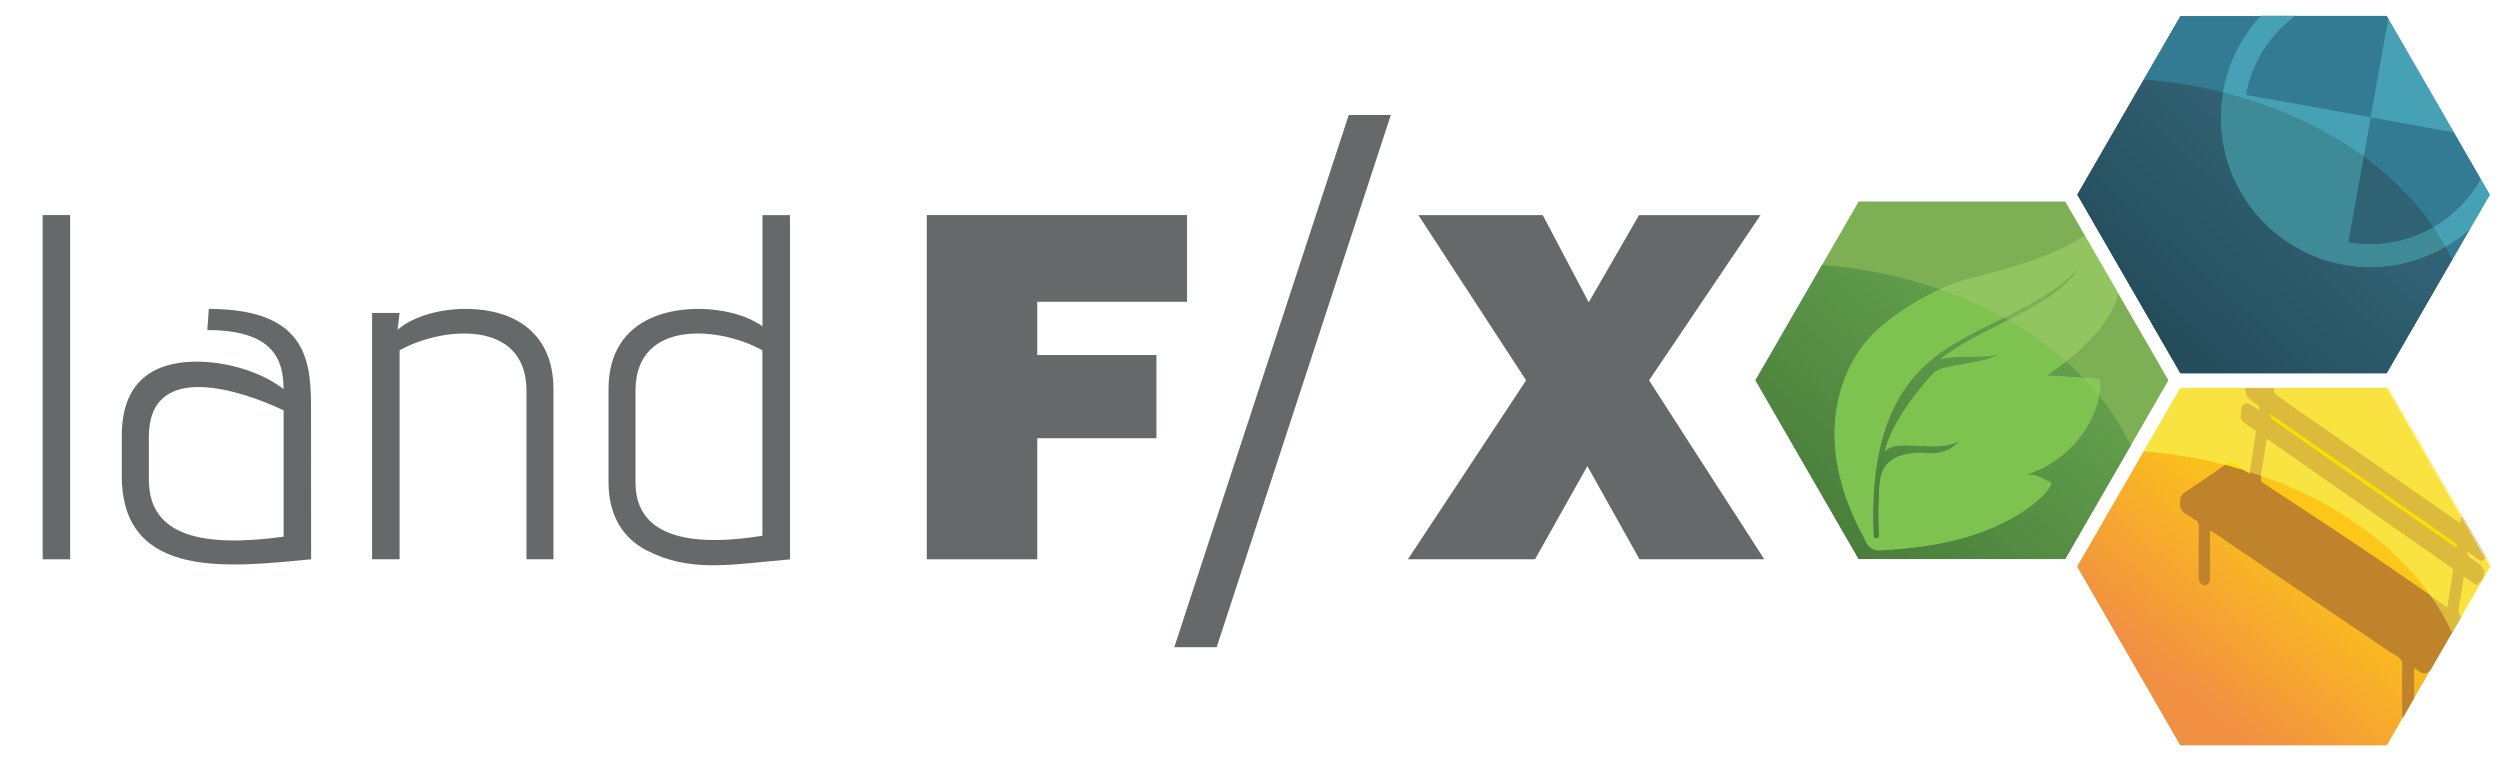 <?xml version="1.0" encoding="utf-8"?>
<!-- Generator: Adobe Illustrator 23.0.3, SVG Export Plug-In . SVG Version: 6.00 Build 0)  -->
<svg version="1.1" xmlns="http://www.w3.org/2000/svg" xmlns:xlink="http://www.w3.org/1999/xlink" x="0px" y="0px"
	 viewBox="0 0 3428 1052" style="enable-background:new 0 0 3428 1052;" xml:space="preserve">
<style type="text/css">
	.st0{fill:#66696A;}
	.st1{fill:#FDDE00;}
	.st2{fill:#BF832B;}
	.st3{fill:url(#SVGID_1_);}
	.st4{fill:url(#SVGID_2_);}
	.st5{fill:none;}
	.st6{fill:url(#SVGID_3_);}
	.st7{fill:url(#SVGID_4_);}
	.st8{fill:url(#SVGID_5_);}
	.st9{fill:url(#SVGID_6_);}
	.st10{fill:url(#SVGID_7_);}
	.st11{fill:url(#SVGID_8_);}
	.st12{fill:#F9E340;}
	.st13{fill:#DCBA3C;}
	.st14{fill:url(#SVGID_9_);}
	.st15{fill:url(#SVGID_10_);}
	.st16{fill:url(#SVGID_11_);}
	.st17{fill:none;stroke:url(#SVGID_12_);stroke-miterlimit:10;}
	.st18{fill:url(#SVGID_13_);}
	.st19{fill:url(#SVGID_14_);}
	.st20{fill:#7EC34F;}
	.st21{fill:#88C55B;}
	.st22{fill:#7DB055;}
	.st23{fill:#92C460;}
	.st24{fill:#306275;}
	.st25{fill:url(#SVGID_15_);}
	.st26{fill:url(#SVGID_16_);}
	.st27{fill:#3E8A97;}
	.st28{fill:#4FC3C9;}
	.st29{fill:#337B93;}
	.st30{fill:#47A1B4;}
	.st31{fill:#04B1AF;}
	.st32{fill:#808082;}
	.st33{fill:#030202;}
	.st34{fill:#FDDE02;}
	.st35{fill:url(#SVGID_17_);}
	.st36{fill:url(#SVGID_18_);}
	.st37{fill:url(#SVGID_19_);}
	.st38{fill:url(#SVGID_20_);}
	.st39{fill:url(#SVGID_21_);}
	.st40{fill:url(#SVGID_22_);}
	.st41{fill:url(#SVGID_23_);}
	.st42{fill:url(#SVGID_24_);}
	.st43{fill:#DCB93C;}
	.st44{fill:url(#SVGID_25_);}
	.st45{fill:url(#SVGID_26_);}
	.st46{fill:url(#SVGID_27_);}
	.st47{fill:none;stroke:url(#SVGID_28_);stroke-miterlimit:10;}
	.st48{fill:url(#SVGID_29_);}
	.st49{fill:url(#SVGID_30_);}
	.st50{fill:#7EC250;}
	.st51{fill:#88C55A;}
	.st52{fill:#7CB056;}
	.st53{fill:#91C460;}
	.st54{fill:#2E6174;}
	.st55{fill:url(#SVGID_31_);}
	.st56{fill:url(#SVGID_32_);}
	.st57{fill:#4EC2C8;}
	.st58{fill:#307A93;}
	.st59{fill:#45A1B4;}
</style>
<g id="Layer_2">
	<path class="st0" d="M1270.8,766.9v-472h356.9v118.9h-205.4v73h163.4v114.1h-163.4v166L1270.8,766.9z"/>
	<path class="st0" d="M1668.3,887.4h-58.1l239.2-729.7h57.7L1668.3,887.4z"/>
	<path class="st0" d="M1930.5,766.9l162.1-245.4l-147.7-226.5h170.5l63.1,119.5l68.9-119.5H2414l-152.8,226.5l158,245.4h-171.1
		l-71.5-127.8l-71.8,127.8H1930.5z"/>
	<path class="st0" d="M58.5,766.9v-472h37.7v472H58.5z"/>
	<path class="st0" d="M426.6,766.9C319.4,777,167,797.3,167,652.9v-56c0-48.6,18.9-76.2,46.5-89.7c47.9-23.6,131.5-8.1,175.3,26.3
		c0-40.5-14.2-80.9-104.5-80.9l2-29c140.2,0,140.2,77.5,140.2,142.3L426.6,766.9z M388.9,562.6c-60-28.3-184.8-68.8-184.8,36.4v58.7
		c0,78.9,76.2,93,184.8,78.2V562.6z"/>
	<path class="st0" d="M721.9,766.9V535.7c0-99.1-116.6-87.7-174-55.3v286.5h-37.7V429.1h37.7l-2.7,23
		c38.4-32.4,113.3-36.4,156.4-16.2c33.7,15.5,57.3,46.5,57.3,97.8v233.2H721.9z"/>
	<path class="st0" d="M834.4,533.7c0-51.2,23.6-81.6,57.3-97.1c44.5-20.9,116-16.2,153.8,10.8V295h37.7v472
		c-84.3,7.4-136.2,18.2-196.2-12.1c-30.3-15.5-52.6-45.2-52.6-93.7L834.4,533.7z M1045.4,480.4c-57.3-32.4-174-43.8-174,55.3v126.1
		c0,80.2,87,87,174,72.8V480.4z"/>
	
		<linearGradient id="SVGID_1_" gradientUnits="userSpaceOnUse" x1="3498.754" y1="298.252" x2="3109.714" y2="-90.798" gradientTransform="matrix(1 0 0 -1 3.557905e-02 1053.997)">
		<stop  offset="0" style="stop-color:#F9EE44"/>
		<stop  offset="5.000000e-02" style="stop-color:#FAE439"/>
		<stop  offset="0.17" style="stop-color:#FBD326"/>
		<stop  offset="0.29" style="stop-color:#FCC91B"/>
		<stop  offset="0.42" style="stop-color:#FCC617"/>
		<stop  offset="0.99" style="stop-color:#F19042"/>
	</linearGradient>
	<polygon class="st3" points="3321.6,936.1 3331.1,919.6 3331.6,919.9 3322.1,936.3 	"/>
	
		<linearGradient id="SVGID_2_" gradientUnits="userSpaceOnUse" x1="3497.396" y1="296.91" x2="3111.406" y2="-89.09" gradientTransform="matrix(1 0 0 -1 0 1054)">
		<stop  offset="0" style="stop-color:#F9EE44"/>
		<stop  offset="5.000000e-02" style="stop-color:#FAE439"/>
		<stop  offset="0.17" style="stop-color:#FBD326"/>
		<stop  offset="0.29" style="stop-color:#FCC91B"/>
		<stop  offset="0.42" style="stop-color:#FCC617"/>
		<stop  offset="0.99" style="stop-color:#F19042"/>
	</linearGradient>
	<polygon class="st4" points="3321.8,936.2 3331.3,919.7 3331.3,919.7 	"/>
	
		<rect x="3323.5" y="518.5" transform="matrix(0.866 -0.501 0.501 0.866 135.589 1747.287)" class="st1" width="0.6" height="204.9"/>
	<polygon class="st1" points="3374.9,709.6 3272.5,532.2 3374.9,709.6 	"/>
	<rect x="3261.5" y="1002.2" transform="matrix(0.5 -0.866 0.866 0.5 773.594 3344.87)" class="st1" width="44.2" height="0.6"/>
	<polygon class="st1" points="3272.5,1021.6 3294.6,983.3 3294.6,983.3 	"/>
	<rect x="3354.5" y="810.8" transform="matrix(0.5 -0.866 0.866 0.5 994.579 3344.863)" class="st1" width="79" height="0.6"/>
	<polygon class="st1" points="3374.3,845.3 3374.3,845.3 3413.8,776.9 	"/>
	
		<rect x="3410.2" y="764.8" transform="matrix(0.866 -0.501 0.501 0.866 71.999 1810.921)" class="st1" width="0.6" height="13.1"/>
	<polygon class="st1" points="3413.8,776.9 3407.2,765.5 3407.2,765.5 	"/>
	<rect x="3309.8" y="882.2" transform="matrix(0.5 -0.866 0.866 0.5 912.111 3344.836)" class="st2" width="86" height="0.6"/>
	<polygon class="st2" points="3331.3,919.7 3331.3,919.7 3374.3,845.3 3374.3,845.3 	"/>
	<rect x="3292.3" y="979.2" transform="matrix(0.5 -0.866 0.866 0.5 800.149 3344.789)" class="st2" width="8.9" height="0.6"/>
	<polygon class="st2" points="3294.6,983.3 3299,975.6 3294.6,983.3 	"/>
	
		<rect x="3390.8" y="705.4" transform="matrix(0.866 -0.501 0.501 0.866 86.224 1796.691)" class="st2" width="0.6" height="64.6"/>
	<polygon class="st2" points="3407.2,765.5 3407.2,765.5 3374.9,709.6 3374.9,709.6 	"/>
	
		<rect x="3291.6" y="941.4" transform="matrix(0.498 -0.867 0.867 0.498 846.461 3346.148)" class="st5" width="45.7" height="0.6"/>
	<polygon class="st5" points="3299,975.6 3321.8,936.2 3309.5,957.5 	"/>
	<polygon class="st1" points="3374.7,709.9 3272.2,532.5 3117.7,532.5 3117.8,531.9 3118.1,531.9 3272.6,531.9 3375.2,709.6 
		3375.1,710.5 	"/>
	<path class="st1" d="M3272.4,532.2l102.5,177.6c0,0,0-0.1,0-0.1L3272.4,532.2l-154.4,0l0,0L3272.4,532.2z"/>
	<path class="st1" d="M3084.6,650.5c-2.4-1.6-4.7-3.1-6.9-4.5c-1.2-0.8-2.4-1.6-3.6-2.3l0.2-0.5l0.7,0.2c3.4,1,7,2.1,10.4,3.2
		l0.2,0.1l-0.6,4.1L3084.6,650.5z"/>
	<path class="st1" d="M3084.8,650.2c0.2-1.2,0.4-2.3,0.5-3.5c-3.7-1.2-7.4-2.3-11.1-3.4C3077.6,645.6,3081.1,647.8,3084.8,650.2z"/>
	
		<linearGradient id="SVGID_3_" gradientUnits="userSpaceOnUse" x1="3499.75" y1="349.325" x2="3170.05" y2="-52.035" gradientTransform="matrix(1 0 0 -1 0 1054)">
		<stop  offset="0" style="stop-color:#F9EE44"/>
		<stop  offset="5.000000e-02" style="stop-color:#FAE439"/>
		<stop  offset="0.17" style="stop-color:#FBD326"/>
		<stop  offset="0.29" style="stop-color:#FCC91B"/>
		<stop  offset="0.42" style="stop-color:#FCC617"/>
		<stop  offset="0.99" style="stop-color:#F19042"/>
	</linearGradient>
	<path class="st6" d="M3309.2,914.8l0.4,0.3c1.2,0.8,2.3,1.6,3.4,2.3c2.3,1.7,4.7,3.2,7.3,4.5c1.2,0.5,2.5,0.8,3.8,0.8
		c0.9,0,1.8-0.2,2.7-0.6c1-0.6,2-1.2,3-1.8l1.4-0.8l0.4,0.4l-22.3,38.7L3309.2,914.8z"/>
	
		<linearGradient id="SVGID_4_" gradientUnits="userSpaceOnUse" x1="3495.474" y1="344.06" x2="3173.863" y2="-47.47" gradientTransform="matrix(1 0 0 -1 0 1054)">
		<stop  offset="0" style="stop-color:#F9EE44"/>
		<stop  offset="5.000000e-02" style="stop-color:#FAE439"/>
		<stop  offset="0.17" style="stop-color:#FBD326"/>
		<stop  offset="0.29" style="stop-color:#FCC91B"/>
		<stop  offset="0.42" style="stop-color:#FCC617"/>
		<stop  offset="0.99" style="stop-color:#F19042"/>
	</linearGradient>
	<path class="st7" d="M3326.9,922.4c-1.8,1-4.8,0.7-6.7-0.2c-3.6-1.7-6.8-4.3-10.7-6.9v42.2l12.3-21.3l9.5-16.5
		C3329.8,920.6,3328.4,921.6,3326.9,922.4z"/>
	
		<linearGradient id="SVGID_5_" gradientUnits="userSpaceOnUse" x1="3343.164" y1="472.601" x2="3017.114" y2="75.671" gradientTransform="matrix(1 0 0 -1 0 1054)">
		<stop  offset="0" style="stop-color:#F9EE44"/>
		<stop  offset="5.000000e-02" style="stop-color:#FAE439"/>
		<stop  offset="0.17" style="stop-color:#FBD326"/>
		<stop  offset="0.29" style="stop-color:#FCC91B"/>
		<stop  offset="0.42" style="stop-color:#FCC617"/>
		<stop  offset="0.99" style="stop-color:#F19042"/>
	</linearGradient>
	<path class="st8" d="M3334.3,818.8c-11.7-8.2-24.1-16.9-36.2-25.3c-13.7-9.5-27.8-19.1-41.4-28.3l-13.2-8.9
		c-11-7.5-22.4-15.2-33.6-22.7c-32.9-21.8-70.3-46.5-106.7-70.3c-4.3-2.8-4.6-5.4-3.8-9.9c0.1-0.3,0.1-0.5,0.1-0.8s0.1-0.5,0.1-0.8
		l0.1-0.3l0.3,0.1c49.1,17,93.9,39.6,133.1,67c41.4,28.9,75.5,62.5,101.6,100L3334.3,818.8z"/>
	
		<linearGradient id="SVGID_6_" gradientUnits="userSpaceOnUse" x1="3341.626" y1="470.423" x2="3020.016" y2="78.903" gradientTransform="matrix(1 0 0 -1 0 1054)">
		<stop  offset="0" style="stop-color:#F9EE44"/>
		<stop  offset="5.000000e-02" style="stop-color:#FAE439"/>
		<stop  offset="0.17" style="stop-color:#FBD326"/>
		<stop  offset="0.29" style="stop-color:#FCC91B"/>
		<stop  offset="0.42" style="stop-color:#FCC617"/>
		<stop  offset="0.99" style="stop-color:#F19042"/>
	</linearGradient>
	<path class="st9" d="M3099.9,651.6c-0.1,0.5-0.2,1.1-0.3,1.6c-0.8,4.5-0.3,7,3.7,9.6c35.7,23.3,71.3,46.7,106.8,70.4
		c12.9,8.6,25.7,17.3,38.6,26c16.6,11.3,33.2,22.5,49.6,33.9c12,8.3,24.1,16.8,36.2,25.3C3280.8,741.3,3195.6,684.9,3099.9,651.6z"
		/>
	
		<linearGradient id="SVGID_7_" gradientUnits="userSpaceOnUse" x1="3317.785" y1="491.394" x2="2995.376" y2="98.903" gradientTransform="matrix(1 0 0 -1 0 1054)">
		<stop  offset="0" style="stop-color:#F9EE44"/>
		<stop  offset="5.000000e-02" style="stop-color:#FAE439"/>
		<stop  offset="0.17" style="stop-color:#FBD326"/>
		<stop  offset="0.29" style="stop-color:#FCC91B"/>
		<stop  offset="0.42" style="stop-color:#FCC617"/>
		<stop  offset="0.99" style="stop-color:#F19042"/>
	</linearGradient>
	<path class="st10" d="M2989.7,1021.9l-141.4-245l91.6-158.5h0.2c37.7,2.9,75.1,9.1,111.8,18.5l0.6,0.2l-0.5,0.3
		c-17,11.8-35.3,24.5-54.1,36.9c-5.4,3.6-8.6,7.2-8.4,15.1c0.2,7.3,2.4,11.4,7.9,14.6c2.1,1.2,4.2,2.7,6.2,4.1
		c2.3,1.7,4.6,3.2,7.1,4.6c4,2.2,4.8,5.2,4.8,9.4c-0.1,23.6-0.1,47.5-0.1,70.5c0,4.7,3.4,9.5,6.7,9.5c0.2,0,0.4,0,0.6,0
		c4.6-0.8,7-3.8,6.9-9c-0.1-9,0-18.2,0-27.1c0-4.3,0.1-8.6,0.1-12.9c0-5.8,0-11.5,0-17.5v-8.7l0.4,0.2c0.6,0.2,1.1,0.4,1.6,0.5
		c0.8,0.2,1.5,0.5,2.2,0.9c12.6,8.5,25.2,17.1,37.7,25.6c16,10.9,32.6,22.2,48.9,33.2c31.2,21.1,62.4,42.2,93.6,63.3l63.2,42.8
		c1.6,1.1,3.4,2.1,5.2,3.1c4.3,2.4,8.8,4.9,10.8,8.8s1.6,9.2,1.1,14.2c-0.2,2.2-0.4,4.4-0.3,6.5c0,6,0,12.1,0.1,18.1
		c0,12.2,0.1,24.8,0.2,37.1c0,0.5,0.1,1,0.2,1.5c0,0.2,0.1,0.5,0.1,0.7v0.1l-22.2,38.5L2989.7,1021.9z"/>
	
		<linearGradient id="SVGID_8_" gradientUnits="userSpaceOnUse" x1="3317.07" y1="490.593" x2="2995.46" y2="99.073" gradientTransform="matrix(1 0 0 -1 0 1054)">
		<stop  offset="0" style="stop-color:#F9EE44"/>
		<stop  offset="5.000000e-02" style="stop-color:#FAE439"/>
		<stop  offset="0.17" style="stop-color:#FBD326"/>
		<stop  offset="0.29" style="stop-color:#FCC91B"/>
		<stop  offset="0.42" style="stop-color:#FCC617"/>
		<stop  offset="0.99" style="stop-color:#F19042"/>
	</linearGradient>
	<path class="st11" d="M3294.2,981.1c-0.2-18.4-0.2-36.8-0.3-55.2c0-7,2-15.1-0.8-20.6s-10.4-8-15.9-11.8
		c-52.3-35.4-104.6-70.7-156.9-106.1c-28.9-19.6-57.8-39.2-86.7-58.9c-1.2-0.6-2.4-1.1-3.7-1.4c0,9,0,17.4,0,25.8
		c0,13.3-0.2,26.7-0.1,40c0,5.4-2.4,8.5-7.2,9.3c-3.6,0.6-7.6-4.6-7.6-9.7c-0.1-23.5-0.1-47,0.1-70.5c0-4.2-0.7-7.1-4.7-9.2
		c-4.6-2.5-8.7-6-13.3-8.7c-5.8-3.3-7.9-7.6-8.1-14.8c-0.2-7.8,2.8-11.5,8.5-15.3c18.2-12,36.2-24.4,54.1-36.9
		c-36.6-9.5-74-15.7-111.7-18.5l-91.4,158.3l141.3,244.7h282.6l22.1-38.2C3294.4,982.6,3294.3,981.9,3294.2,981.1z"/>
	<polygon class="st1" points="3374,845.4 3374,845.4 3373.9,845.2 3374,845.1 3413.4,776.9 3406.8,765.5 3407,765.4 3407.2,765.1 
		3407.5,765.4 3414.1,776.9 3374.3,845.7 	"/>
	<path class="st1" d="M3407.1,765.6l6.5,11.3l-39.4,68.3l0,0l39.5-68.4L3407.1,765.6L3407.1,765.6z"/>
	<polygon class="st2" points="3406.9,765.7 3374.6,709.8 3374.8,708.9 3375.2,709.5 3407.6,765.6 3407.1,766 	"/>
	<path class="st2" d="M3407.2,765.5l-32.3-55.9c0,0,0,0.1,0,0.1L3407.2,765.5L3407.2,765.5z"/>
	<path class="st2" d="M3294.3,983.4c0-0.2-0.1-0.4-0.1-0.7c-0.1-0.5-0.2-1.1-0.2-1.6c-0.1-12.4-0.2-25-0.2-37.1c0-6,0-12.1-0.1-18.1
		c0-2.1,0.2-4.4,0.3-6.5c0.4-5,0.8-10.2-1.1-13.9s-6.3-6.2-10.6-8.6c-1.8-1-3.6-2-5.2-3.1l-63.2-42.8
		c-31.2-21.1-62.4-42.2-93.6-63.3c-16.3-11.1-32.9-22.3-48.9-33.2c-12.6-8.5-25.1-17.1-37.7-25.6c-0.7-0.4-1.4-0.7-2.1-0.9l-1.2-0.4
		v7.9c0,6,0,11.7,0,17.5c0,4.3,0,8.6-0.1,12.9c-0.1,8.9-0.1,18.1,0,27.1c0.1,5.5-2.4,8.7-7.4,9.5c-0.2,0-0.4,0.1-0.6,0.1
		c-3.6,0-7.3-5-7.3-10c0-23.1-0.1-46.9,0.1-70.5c0-4.1-0.7-6.9-4.5-8.9c-2.5-1.4-4.9-2.9-7.1-4.6c-2-1.4-4-2.8-6.1-4
		c-5.7-3.3-8-7.5-8.2-15.1c-0.2-8.1,3-11.9,8.6-15.5c18.8-12.4,37.1-25,54.1-36.9l0.1-0.1h0.1c7.2,1.9,14.8,4,22.6,6.3l3.7,2.4
		c2.1,1.4,4.3,2.8,6.6,4.3l0.5-3.3l0.3,0.1c4.5,1.4,9.3,3,14.5,4.8l0.2,0.1v0.2c-0.1,0.3-0.1,0.5-0.1,0.8s-0.1,0.6-0.1,0.8
		c-0.8,4.3-0.5,6.7,3.6,9.3c36.5,23.8,73.8,48.5,106.8,70.3c11.3,7.5,22.7,15.2,33.7,22.7l13.2,8.9c13.6,9.2,27.6,18.8,41.4,28.3
		c12.1,8.4,24.5,17.1,36.2,25.3c10.5,15,19.7,30.8,27.6,47.2l12-20.8l0.3,0.3l0.1,0.2l-0.1,0.2l-43,74.5h-0.1l-1.4,0.8
		c-1,0.6-2,1.2-3,1.8c-0.9,0.5-1.9,0.7-2.9,0.6c-1.4,0-2.7-0.3-4-0.8c-2.6-1.3-5-2.9-7.4-4.6l-3-2v41.8l-15.3,26.6L3294.3,983.4z"/>
	<path class="st2" d="M3309.5,915.3c3.9,2.6,7.1,5.2,10.7,6.9c1.9,0.9,4.9,1.2,6.7,0.2c1.5-0.8,2.9-1.8,4.4-2.7l43-74.5l0,0
		l-12.1,20.8c-7.9-16.6-17.2-32.5-27.8-47.6c-12.2-8.6-24.2-17-36.2-25.3c-16.5-11.4-33-22.6-49.6-33.9c-12.8-8.7-25.6-17.5-38.6-26
		c-35.5-23.5-71.1-47-106.8-70.4c-4-2.6-4.5-5-3.7-9.6c0.1-0.5,0.2-1.1,0.3-1.6c-4.8-1.7-9.6-3.3-14.5-4.8c-0.2,1.2-0.4,2.3-0.5,3.5
		c-3.7-2.4-7.2-4.6-10.6-6.8c-7.5-2.2-15-4.3-22.5-6.3c-17.9,12.5-35.9,24.9-54.1,36.9c-5.7,3.8-8.7,7.5-8.5,15.3
		c0.2,7.3,2.3,11.5,8.1,14.8c4.6,2.6,8.6,6.2,13.3,8.7c3.9,2.1,4.7,5,4.7,9.2c-0.1,23.5-0.1,47-0.1,70.5c0,5.1,4,10.3,7.6,9.7
		c4.8-0.8,7.2-3.9,7.2-9.3c-0.1-13.3,0.1-26.7,0.1-40c0-8.4,0-16.8,0-25.8c1.3,0.3,2.5,0.8,3.7,1.4c28.9,19.6,57.8,39.2,86.7,58.9
		c52.3,35.4,104.6,70.8,156.9,106.1c5.5,3.8,13.2,6.4,15.9,11.8s0.7,13.6,0.8,20.6c0.1,18.4,0.1,36.8,0.3,55.2
		c0.1,0.7,0.2,1.5,0.3,2.2l4.4-7.7l10.5-18.1L3309.5,915.3z"/>
	<path class="st1" d="M2989.9,532.2l-49.9,86.4l0,0L2989.9,532.2z"/>
	<path class="st12" d="M3355.9,834c-6.2-4.3-12.2-8.6-18.2-12.8l-3.4-2.4c-26.1-37.5-60.2-71.1-101.5-99.9
		c-39.2-27.4-84-49.9-133-66.9l-0.2-0.1v-0.2c1.7-9.7,3.2-19.6,4.7-29.2c0.6-4,1.2-8,1.8-11.9c0.3-1.9,0.6-3.8,1-6.1l0.7-4.2
		l256.9,179.5l-8.5,54.5L3355.9,834z"/>
	<path class="st12" d="M3364.4,779.9L3108,600.7c-0.7,4.1-1.2,7-1.6,9.8c-2.1,13.7-4.1,27.5-6.5,41.1
		c95.7,33.2,180.9,89.7,234.6,166.9l21.6,15.2C3358.9,815.1,3361.6,797.9,3364.4,779.9z"/>
	<path class="st12" d="M3368,714.5c-3.7-2.6-7.2-5-10.7-7.4l-171.3-119.3l-12-8.3c-17.2-12-35.1-24.4-52.5-36.8
		c-1.9-1.4-4.1-4.4-4.2-6.9c0-0.9,0.1-1.9,0.3-2.8c0-0.3,0.1-1.1,0.1-1.1h154.8l102.7,177.8v0.1c-0.2,1.5-0.4,3.1-0.6,4.8
		c-0.1,1.1-0.3,2.3-0.5,3.5l-0.1,0.5L3368,714.5z"/>
	<path class="st12" d="M3121.7,542.4c21.4,15.2,43,30.1,64.5,45.1l171.3,119.3c5.1,3.6,10.3,7.1,16.3,11.3c0.4-3.2,0.7-5.8,1.1-8.4
		l-102.5-177.6h-154.4c-0.2,1.2-0.4,2.4-0.4,3.5C3117.8,538.1,3119.8,541,3121.7,542.4z"/>
	<path class="st12" d="M3085.3,647.1c-3.5-1.1-7-2.2-10.4-3.2l-0.7-0.2c-3.4-2.2-7.2-4.7-10.9-7.5c-1.3-1.2-3-1.9-4.8-2
		c-1.8,0.1-3.6,0.8-5,2l-1.8,1.2h-0.1c-36.6-9.5-74-15.6-111.7-18.5h-0.4l50.2-87h90.2v0.3c-0.1,10.9,2,12.3,13.6,20.6
		c0.4,0.3,0.8,0.5,1.3,0.8c1,0.5,2,1.3,2.7,2.2c0.7,1.3,1.2,2.7,1.5,4.1c0.1,0.6,0.3,1.2,0.5,1.8l0.1,0.2l-2.1,1.1l-0.1-0.1
		c-1-0.7-2-1.5-3.1-2.2c-2.3-1.8-4.8-3.4-7.4-4.9c-2.5-1.4-4.5-2.1-5.9-2.1c-0.4,0-0.8,0.1-1.1,0.2c-4.7,1.7-6.7,4.6-6.1,9
		c0.2,1.5,0.1,3.1-0.2,4.6c-0.3,1.4-0.3,2.8-0.3,4.2c0.2,1.9,1.1,4.5,2.6,5.7c4.4,3.5,9,6.7,13.5,9.9c1.7,1.2,3.3,2.3,5,3.5l0.1,0.1
		l-8.8,56.2L3085.3,647.1z"/>
	<path class="st12" d="M3053.3,636c3.7-2.6,6.4-2.8,10.1,0c3.4,2.6,7,5,10.8,7.4c3.7,1.1,7.4,2.2,11.1,3.4l8.7-55.7
		c-6.1-4.4-12.5-8.7-18.5-13.4c-1.5-1.2-2.4-3.8-2.6-5.9c-0.3-2.9,0.9-6,0.5-8.8c-0.8-5.5,2.5-8,6.2-9.3c2-0.7,5.1,0.7,7.3,1.9
		c3.6,2,7,4.7,10.4,7.1l1.8-1c-0.6-2-0.9-4.2-1.9-5.9c-0.8-1.3-2.5-2-3.9-2.9c-11.8-8.5-13.8-10-13.7-20.8h-89.7l-49.9,86.4
		c37.7,2.9,75.1,9,111.7,18.5L3053.3,636z"/>
	<path class="st1" d="M3322.5,720.1l-39.3-27.4c-27.9-19.4-55.7-38.8-83.6-58.2c-25.2-17.6-54.6-38.1-83.4-58.5
		c-1.5-1.3-2.7-2.9-3.5-4.7c-0.4-0.8-0.9-1.7-1.4-2.4l-0.1-0.2l2.5-1.8l20.4,14.2l44.4,31l15.3,10.7
		c56.2,39.2,114.4,79.8,171.6,119.8l0.7,0.5c1.5,1,3.3,2.2,3.6,4c0.2,1.3-0.2,2.7-1.4,4.4l-0.2,0.2L3322.5,720.1z"/>
	<path class="st1" d="M3365.1,742.9c-62.3-43.6-124.6-87.1-186.9-130.5c-21.5-15-43.1-30.1-64.6-45.1l-2.1,1.6
		c1.6,2.4,2.7,5.5,4.9,7c27.7,19.6,55.5,39.1,83.4,58.5c41,28.5,81.9,57.1,122.9,85.6l45.2,31.5
		C3371.4,746.5,3367.6,744.7,3365.1,742.9z"/>
	<path class="st12" d="M3374,845.4c-3.4-3.7-4.2-8.4-2.8-15c2.1-9.2,3.4-18.4,4.8-28.2c0.6-4.1,1.2-8.4,1.9-12.7l0.1-0.4l18,12.3
		c0.5-0.4,0.9-0.7,1.3-1.1c0.9-0.7,1.7-1.4,2.5-2.2c0.4-0.5,0.9-1,1.4-1.5c1-1,1.9-2,2.7-3.2l0.4-0.8c0.2-0.3,0.3-0.7,0.4-1
		c2.6-8,0.5-14.1-6.6-19c-1.4-0.9-2.7-1.8-4.1-2.7c-2.9-1.8-5.8-3.8-8.5-6c-1.2-1.2-2-2.7-2.6-4.3c-0.3-0.7-0.6-1.4-0.9-2.1
		l-0.1-0.2l2-1.3l0.2,0.1l18.2,12.5l1.4-1c1.1-0.7,2.2-1.5,3.2-2.3l0.3-0.2l6.8,11.8l-9.3,16c-0.1,0.3-0.3,0.5-0.5,0.8l-30,51.9
		L3374,845.4z"/>
	<path class="st12" d="M3407.1,765.6c-1.5,1.2-3.2,2.4-4.8,3.4l-18.4-12.6l-1.7,1.1c1.1,2.1,1.7,4.9,3.4,6.3
		c3.9,3.2,8.4,5.8,12.6,8.7c7,4.8,9.3,11,6.7,19.3c-0.8,2.5-3.2,4.5-5,6.5c-1.3,1.3-2.6,2.4-4,3.5l-17.8-12.2
		c-2.2,14.1-3.6,27.7-6.7,40.8c-1.5,6.6-0.5,11.2,2.7,14.7l39.4-68.3L3407.1,765.6z"/>
	<path class="st13" d="M3361.9,866.2c-7.9-16.6-17.2-32.5-27.7-47.5l0.4-0.4l3.4,2.4c5.9,4.2,11.8,8.3,17.8,12.5l8.3-53.2
		l-255.9-178.8l-0.6,3.3c-0.4,2.3-0.7,4.2-1,6.1c-0.6,4-1.2,7.9-1.8,11.9c-1.4,9.6-2.9,19.5-4.7,29.2l-0.1,0.3l-0.3-0.1
		c-5.2-1.8-10-3.4-14.5-4.8l-0.2-0.1l8.7-55.8c-1.6-1.1-3.2-2.3-4.8-3.4c-4.5-3.2-9.1-6.4-13.6-9.9c-1.6-1.3-2.6-4-2.8-6.1
		c-0.1-1.4,0-2.9,0.3-4.3c0.3-1.5,0.4-3,0.2-4.5c-0.7-4.7,1.4-7.8,6.4-9.6c0.4-0.1,0.9-0.2,1.3-0.2c1.6,0,3.6,0.7,6.2,2.2
		c2.6,1.5,5,3.1,7.4,4.9c1,0.7,1.9,1.4,2.9,2.1l1.4-0.8c-0.2-0.5-0.3-1.1-0.4-1.6c-0.3-1.4-0.7-2.7-1.4-4c-0.7-0.9-1.5-1.5-2.5-2
		c-0.4-0.3-0.9-0.5-1.3-0.8c-11.8-8.4-13.9-9.9-13.8-21.1v-0.3h39v0.3c0,0.3-0.1,0.5-0.1,0.8c-0.2,0.9-0.3,1.8-0.2,2.7
		c0.1,2.2,2.1,5.1,3.9,6.5c17.4,12.4,35.3,24.8,52.5,36.8l12,8.3l171.3,119.3c3.5,2.4,7,4.8,10.7,7.4l5.2,3.6
		c0.1-1.1,0.3-2.1,0.4-3.1c0.2-1.7,0.4-3.3,0.6-4.8l0.1-0.8l32.8,56.7l-0.2,0.2c-1,0.9-2.1,1.6-3.3,2.4l-1.6,1.1l-0.2,0.1
		l-18.4-12.6l-1.3,0.9c0.3,0.6,0.6,1.3,0.8,1.9c0.5,1.5,1.3,2.9,2.4,4.1c2.7,2.2,5.5,4.2,8.4,6c1.4,0.9,2.8,1.8,4.1,2.8
		c7.2,5,9.4,11.4,6.8,19.6c-0.6,1.9-2.2,3.6-3.6,5.1c-0.5,0.5-1,1-1.4,1.5c-0.8,0.8-1.6,1.6-2.5,2.3c-0.5,0.4-0.9,0.8-1.4,1.2
		l-0.2,0.2l-17.6-12.1c-0.6,4.1-1.2,8.2-1.8,12.2c-1.4,9.8-2.7,19-4.8,28.2c-1.4,6.3-0.6,10.9,2.6,14.5l0.1,0.2l-12.4,21.5
		L3361.9,866.2z M3111.8,568.9c0.5,0.7,0.9,1.5,1.3,2.2c1,1.7,1.9,3.5,3.4,4.5c28.8,20.4,58.1,40.9,83.4,58.5
		c27.9,19.4,55.7,38.8,83.6,58.2l39.4,27.4l45.1,31.4c0.9-1,1.3-2.4,1.2-3.7c-0.3-1.6-1.9-2.7-3.4-3.7l-0.8-0.5
		c-57.2-40-115.3-80.6-171.6-119.8l-15.4-10.7c-14.8-10.3-29.6-20.6-44.4-30.9l-20.1-14L3111.8,568.9z"/>
	<path class="st13" d="M3371.5,830.5c3-13.2,4.4-26.8,6.7-40.8l17.8,12.2c1.4-1.1,2.7-2.2,4-3.5c1.8-2.1,4.2-4,5-6.5
		c2.7-8.3,0.3-14.4-6.7-19.3c-4.2-2.9-8.6-5.5-12.6-8.7c-1.7-1.4-2.3-4.2-3.4-6.3l1.7-1.1l18.4,12.6c1.7-1,3.3-2.2,4.8-3.4
		l-32.3-55.8c-0.4,2.6-0.7,5.2-1.1,8.4c-6-4.1-11.1-7.7-16.3-11.3l-171.3-119.3c-21.5-15-43.1-30-64.5-45.1c-2-1.4-4-4.4-4.1-6.7
		c0-1.2,0.2-2.4,0.4-3.5h-38.4c0,10.8,1.9,12.4,13.7,20.8c1.3,0.9,3.1,1.6,3.9,2.9c1,1.7,1.3,3.9,1.9,5.9l-1.8,1
		c-3.5-2.4-6.8-5.1-10.4-7.1c-2.2-1.2-5.3-2.6-7.3-1.9c-3.7,1.3-7,3.8-6.2,9.3c0.4,2.8-0.8,5.9-0.5,8.8c0.2,2.1,1.2,4.7,2.6,5.9
		c6,4.8,12.4,9,18.5,13.4l-8.7,55.7c4.9,1.6,9.7,3.2,14.5,4.8c2.4-13.7,4.4-27.4,6.5-41.1c0.4-2.9,1-5.8,1.6-9.8l256.4,179.2
		c-2.8,18-5.5,35.2-8.4,53.8l-21.6-15.2c10.5,15.1,19.8,31,27.8,47.6l12.1-20.9C3371,841.7,3370.1,837.1,3371.5,830.5z
		 M3367.9,751.4l-45.3-31.5c-41-28.5-82-57-122.9-85.6c-27.9-19.4-55.6-38.9-83.4-58.5c-2.2-1.5-3.3-4.7-4.9-7l2.1-1.6
		c21.5,15,43.1,30,64.6,45.1c62.3,43.5,124.6,87,186.9,130.5C3367.6,744.7,3371.4,746.5,3367.9,751.4z"/>
	<path class="st1" d="M3074.2,643.7c-7.7-2.3-15.3-4.4-22.5-6.3l-0.6-0.2l2.1-1.5c1.5-1.2,3.4-1.9,5.3-2.1c1.9,0.1,3.7,0.8,5.2,2.1
		c3.6,2.7,7.4,5.3,10.7,7.4L3074.2,643.7z"/>
	<path class="st1" d="M3053.3,636l-1.6,1.1c7.6,2,15.1,4,22.5,6.3c-3.7-2.4-7.3-4.8-10.8-7.4C3059.7,633.2,3057.1,633.4,3053.3,636z
		"/>
	
		<linearGradient id="SVGID_9_" gradientUnits="userSpaceOnUse" x1="2820.144" y1="523.18" x2="2548.644" y2="194.18" gradientTransform="matrix(1 0 0 -1 0 1054)">
		<stop  offset="0" style="stop-color:#619D4B"/>
		<stop  offset="1" style="stop-color:#447738"/>
	</linearGradient>
	<path class="st14" d="M2804.9,515.5l0.7-0.5c10.1-6.9,19.1-13.5,27.5-20.2l0.2-0.2l0.2,0.2c8.4,7.5,16.6,15.3,24.1,23.2l0.5,0.5
		L2804.9,515.5z"/>
	
		<linearGradient id="SVGID_10_" gradientUnits="userSpaceOnUse" x1="2820.061" y1="523.244" x2="2548.561" y2="194.244" gradientTransform="matrix(1 0 0 -1 0 1054)">
		<stop  offset="0" style="stop-color:#619D4B"/>
		<stop  offset="1" style="stop-color:#447738"/>
	</linearGradient>
	<path class="st15" d="M2857.4,518.3c-7.7-8-15.7-15.7-24.1-23.2c-9,7.1-18.2,13.8-27.6,20.2L2857.4,518.3z"/>
	
		<linearGradient id="SVGID_11_" gradientUnits="userSpaceOnUse" x1="2744.602" y1="585.523" x2="2473.102" y2="256.523" gradientTransform="matrix(1 0 0 -1 0 1054)">
		<stop  offset="0" style="stop-color:#619D4B"/>
		<stop  offset="1" style="stop-color:#447738"/>
	</linearGradient>
	<path class="st16" d="M2548.7,766.4l-141.4-245l91.6-158.6h0.2c55.2,4,109.6,15.3,161.8,33.5l0.7,0.2l-0.6,0.3
		c-28.6,13.1-55.4,29.8-79.7,49.7c-20,16.5-35.9,37.6-47.3,62.8c-10.8,24.2-16.9,50.3-17.9,76.8c-1.8,48,12.2,100.3,40.5,151.2
		c4.2,11.5,10.5,16.9,20,16.9h1.3c99.2-4.9,171.2-28.4,220.2-72.1c4.2-3.8,14.5-15,13.6-19.2c-0.1-0.7-0.6-1.2-1.3-1.3
		c-3.8-1.4-7.5-3.2-10.9-5.4l-0.9-0.5c-5.1-2.8-10.8-4.2-16.6-4.1c-2.3,0-4.5,0.2-6.8,0.5l-0.1-0.5c25.6-7.6,48.8-21.8,67.1-41.3
		c18.9-20,31.2-43.7,35.7-68.6l0.1-0.6l0.4,0.5c17.1,21,31.7,43.9,43.5,68.3l0.1,0.1l-90.3,156.4L2548.7,766.4z"/>
	
		<linearGradient id="SVGID_12_" gradientUnits="userSpaceOnUse" x1="2750.751" y1="606.34" x2="2528.38" y2="302.118" gradientTransform="matrix(1 0 0 -1 0 1054)">
		<stop  offset="0" style="stop-color:#619D4B"/>
		<stop  offset="1" style="stop-color:#447738"/>
	</linearGradient>
	<path class="st17" d="M2878.2,541.7c-9.2,51.3-51.9,95.3-103,110.1c8.2-1.1,16.4-0.5,23.5,3.7c3.7,2.3,7.7,4.3,11.8,5.9
		c6,2-7.6,16.8-12.2,21c-58.4,52.1-141.4,68.3-220.4,72.1c-11.5,0.6-17.7-6.4-21.5-17c-25.8-46.4-42.5-98.6-40.6-151.3
		s24-105.9,65.3-139.9c24.3-20,51.1-36.7,79.7-49.7c-52.2-18.2-106.6-29.4-161.8-33.5l-91.4,158.3l141.3,244.7h282.6l90.2-156.2
		C2909.9,585.6,2895.3,562.7,2878.2,541.7z"/>
	
		<linearGradient id="SVGID_13_" gradientUnits="userSpaceOnUse" x1="2737.076" y1="591.735" x2="2465.576" y2="262.735" gradientTransform="matrix(1 0 0 -1 0 1054)">
		<stop  offset="0" style="stop-color:#619D4B"/>
		<stop  offset="1" style="stop-color:#447738"/>
	</linearGradient>
	<path class="st18" d="M2572.9,738.9c-2.3,0.1-4.3-1.6-4.4-4c0,0,0,0,0,0c-2-45,0.5-83.2,7.8-116.9c9.1-42.1,26.1-77.4,50.3-105
		c3.6-4.1,7.6-8.2,12.2-12.5c0.4-0.7,0.9-1.2,1.6-1.5l0.1,0c26.9-24.5,62.8-42.2,97.5-59.2l9.7-4.8l0.1-0.1l0.1,0.1
		c1.7,1,3.4,1.9,5.1,2.9l1.9,1.1l-0.5,0.2c-3.9,2-7.8,3.9-11.7,5.9c-27.7,14-56.4,28.4-80.4,46.5c3.7-0.9,7.4-1.5,11.1-2
		c6.5-0.8,16.2-0.9,26.4-1c15.5-0.2,33-0.5,42.9-3.1l0.7-0.2l-0.4,0.6c-0.6,0.9-13.7,6.2-18.2,7.3c-10,2.6-21,4.5-31.6,6.4
		c-17.4,3-33.7,5.8-39.9,11.1c-11.2,9.6-58.3,65.2-68,106.5c3.7-3.4,8.5-5.4,15-6.4c4.2-0.5,8.5-0.8,12.7-0.8
		c5.6,0,11.5,0.3,17.8,0.6c6.4,0.3,13,0.7,19.5,0.7c17.2,0,28.8-2.5,37.5-8.2c0.7-0.5,0.9-0.5,1.1-0.5h0.2l0.1,0.2
		c0.3,0.9-9,9.1-12,11.1c-8.6,5.6-18.1,8.2-29.9,8.2c-4,0-8-0.3-11.9-0.7c-1.4-0.1-2.8-0.2-4.2-0.2c-9.8,0.2-19.6,2-28.9,5.3
		c-5.4,2.1-11.7,7-15.1,10.8c-2.3,2.5-5.5,7.1-7.6,14.7c-3.1,11.4-4,53.7-2.7,82.5c0.1,1-0.3,2.1-1,2.8
		C2575.2,738.5,2574.1,739,2572.9,738.9L2572.9,738.9z"/>
	
		<linearGradient id="SVGID_14_" gradientUnits="userSpaceOnUse" x1="2737.057" y1="591.749" x2="2465.557" y2="262.748" gradientTransform="matrix(1 0 0 -1 0 1054)">
		<stop  offset="0" style="stop-color:#619D4B"/>
		<stop  offset="1" style="stop-color:#447738"/>
	</linearGradient>
	<path class="st19" d="M2640.7,499.2c-0.1,0-0.1,0.1-0.2,0.1c-0.7,0.3-1.2,0.8-1.6,1.5c-4.2,3.9-8.3,8-12.2,12.5
		c-53.1,60.4-61.5,145.3-58.1,221.6c0.2,5,8.2,5,8,0c-1.3-29.6-0.4-71.2,2.7-82.6c2-7.2,5-11.9,7.6-14.8c3.7-4.1,10.1-8.9,15.2-10.9
		c8.6-3.4,24-6.2,33.2-5.2c15.1,1.7,28.8,0.9,41.7-7.5c4.3-2.8,15.2-13.2,10.9-10.4c-23,15.1-62.7,4.2-87.5,7.7
		c-7.4,1-12.1,3.5-15.5,6.9c9.5-42.3,58.5-99.1,68.3-107.6s44.9-10.5,71.6-17.5c5-1.3,17.6-6.6,18-7.2c-16.3,4.3-52.7,2.2-69.3,4.1
		c-4.2,0.5-8.3,1.3-12.4,2.2c27.6-21,61.1-36.9,93.1-53.2c-2.2-1.2-4.4-2.5-6.6-3.7C2709.3,454.3,2670,472.5,2640.7,499.2z"/>
	<path class="st20" d="M2576.6,754.8c-9.7,0-16.2-5.5-20.5-17.2c-28.3-50.9-42.3-103.3-40.5-151.4c1-26.6,7-52.8,17.9-77.1
		c11.4-25.3,27.4-46.5,47.5-63c24.3-20,51.2-36.7,79.8-49.8h0.1h0.1c30,10.4,59.1,23.4,87,38.7l0.5,0.3l-0.5,0.2l-9.7,4.8
		c-34.7,17-70.5,34.7-97.3,59.2l-0.2,0.1h-0.1c-0.6,0.3-1.1,0.8-1.4,1.4c-4.6,4.3-8.6,8.4-12.2,12.5
		c-24.2,27.5-41.1,62.7-50.2,104.7c-7.3,33.6-9.8,71.8-7.8,116.7c0.1,2,1.8,3.6,3.8,3.5c0,0,0,0,0.1,0c1,0,2-0.4,2.7-1.1
		c0.6-0.7,0.9-1.5,0.8-2.4c-1.3-29.4-0.4-71,2.7-82.7c2.1-7.7,5.3-12.4,7.7-15c3.5-3.8,9.9-8.8,15.3-11c9.3-3.4,19.2-5.2,29.1-5.4
		c1.4,0,2.8,0.1,4.2,0.2c3.9,0.5,7.9,0.7,11.9,0.7c11.7,0,21.1-2.6,29.6-8.2c4.1-3,7.8-6.3,11.3-10l-0.1,0.1
		c-8.8,5.7-20.4,8.3-37.8,8.3c-6.5,0-13.1-0.3-19.5-0.7c-6.2-0.3-12.1-0.6-17.7-0.6c-4.2,0-8.4,0.2-12.6,0.8
		c-6.8,1-11.7,3.1-15.4,6.8l-0.7,0.7l0.2-1c9.3-41.6,57.1-98,68.4-107.8c6.2-5.4,21.9-8.1,40.1-11.2c10.6-1.8,21.6-3.7,31.6-6.3
		c5.5-1.7,10.9-3.8,16.1-6.2c-10.1,2.2-26.4,2.4-40.9,2.6c-10.2,0.1-19.8,0.3-26.3,1c-4.1,0.5-8.3,1.2-12.3,2.2l-0.2-0.5
		c24.3-18.5,53.4-33.2,81.5-47.3c3.9-2,7.8-3.9,11.7-5.9l0.1-0.1l0.1,0.1c28.2,15.9,54.6,34.8,78.9,56.1l0.2,0.2l-0.3,0.2
		c-8.3,6.6-17.1,13-26.9,19.8l51,2.9l0.1,0.1c7.3,7.6,14.3,15.5,20.8,23.5l0.1,0.1v0.1c-4.5,25-16.9,48.8-35.9,68.9
		c-17.7,18.8-39.9,32.8-64.5,40.6c1.3-0.1,2.6-0.2,3.8-0.2c5.9-0.1,11.7,1.3,16.9,4.2l0.9,0.5c3.4,2.1,7.1,3.9,10.9,5.3
		c0.8,0.2,1.5,0.9,1.6,1.8c1,4.8-10.5,16.7-13.8,19.7c-49.1,43.7-121.2,67.4-220.5,72.2L2576.6,754.8z"/>
	<path class="st20" d="M2805.7,515.3c9.3-6.4,18.6-13.1,27.6-20.2c-24.3-21.4-50.7-40.2-78.9-56.1c-32,16.3-65.6,32.2-93.1,53.2
		c4.1-1,8.2-1.7,12.4-2.2c16.5-2,53,0.2,69.3-4.1c-0.4,0.7-13.1,5.9-18,7.2c-26.7,7-61.7,9-71.6,17.5s-58.9,65.3-68.3,107.6
		c3.4-3.5,8.1-5.9,15.5-6.9c24.9-3.5,64.5,7.4,87.5-7.7c4.3-2.8-6.6,7.6-10.9,10.4c-12.9,8.4-26.6,9.1-41.7,7.5
		c-9.1-1-24.6,1.8-33.2,5.2c-5.1,2-11.5,6.8-15.2,10.9c-2.6,2.9-5.6,7.6-7.6,14.8c-3.1,11.3-4.1,53-2.7,82.6c0.2,5-7.8,5-8,0
		c-3.4-76.3,4.9-161.2,58.1-221.6c3.9-4.4,7.9-8.5,12.2-12.5c0.4-0.6,0.9-1.2,1.6-1.5c0.1,0,0.1-0.1,0.2-0.1
		c29.3-26.8,68.5-44.9,107.1-64c-27.9-15.3-57-28.2-87-38.6c-28.6,13.1-55.4,29.8-79.7,49.7c-41.3,34-63.4,87.2-65.3,139.9
		s14.8,104.9,40.5,151.3c3.8,10.6,10,17.6,21.5,17c79-3.9,162-20.1,220.4-72.2c4.7-4.2,18.2-18.9,12.2-21c-4.1-1.6-8.1-3.5-11.8-5.9
		c-7.1-4.1-15.3-4.7-23.5-3.7c51.1-14.8,93.8-58.8,103-110.1c-6.6-8.1-13.5-15.9-20.7-23.5L2805.7,515.3z"/>
	<rect x="2474.1" y="319.6" transform="matrix(0.5 -0.866 0.866 0.5 984.929 2345.803)" class="st21" width="99.7" height="0.6"/>
	<polygon class="st21" points="2548.9,276.7 2499,363.1 2499,363.1 2548.9,276.7 	"/>
	<polygon class="st21" points="2921.6,610 2972.8,521.4 2921.6,610 	"/>
	<path class="st22" d="M2921.4,610.1c-11.7-24.4-26.3-47.2-43.4-68.2l-0.1-0.1v-0.1c0.6-3.4,1.1-6.9,1.4-10.3
		c0.5-3.8,0.3-7.6-0.5-11.3c-2.8-0.5-5.6-0.8-8.5-0.8c-0.7,0-1.3,0-1.9-0.1l-11-0.6l-0.1-0.1c-7.6-7.9-15.7-15.7-24.1-23.2l-0.2-0.2
		l0.3-0.2c37.5-29.7,60.8-59.7,71.1-91.6l-45.9-79.5c-10.6,8-23.6,15-43.4,23.2c-35.5,14.9-66.5,23-102.4,32.5
		c-4.3,1.1-8.6,2.3-13,3.4c-13.2,3.6-26.1,8.3-38.6,14h-0.1h-0.1c-52.2-18.2-106.6-29.4-161.7-33.5h-0.4l50.2-86.9h282.9l141.4,245
		l-51.5,89.1L2921.4,610.1z"/>
	<path class="st22" d="M2699.4,382.6c41.7-11,75.7-19.2,115.4-35.9c19.5-8.2,32.8-15.2,43.6-23.4l46.1,79.9
		c-11.9,37.2-39.6,66.8-71.2,91.9c8.4,7.4,16.4,15.2,24.1,23.2l10.9,0.6c3.6,0,7.1,0.3,10.6,0.9c0.9,3.8,1.1,7.7,0.6,11.6
		c-0.3,3.5-0.8,6.9-1.4,10.3c17.1,21,31.7,43.9,43.5,68.2l51.1-88.5l-141.3-244.7h-282.6l-49.8,86.4c55.2,4.1,109.5,15.3,161.8,33.5
		C2673.3,390.9,2686.2,386.2,2699.4,382.6z"/>
	<path class="st22" d="M2752.8,438.4c-1.7-1-3.4-2-5.1-2.9l-0.5-0.3l0.5-0.2c38.6-19.1,75.4-38.6,101.6-67.8l0.5,0.3
		c-1.5,3.8-3.5,7.4-6.1,10.6c-21.7,25.6-54.6,43.6-89.2,61.1l-0.1,0.1L2752.8,438.4z"/>
	<path class="st22" d="M2843.5,377.9c2.5-3.2,4.5-6.8,6-10.5c-26.5,29.5-63.8,49.1-101.7,67.9c2.2,1.2,4.4,2.5,6.6,3.7
		C2789.1,421.3,2822,403.3,2843.5,377.9z"/>
	<path class="st23" d="M2833.1,495.3c-24.3-21.3-50.7-40.1-78.8-56.1l-0.4-0.3l0.5-0.2c34.6-17.6,67.4-35.4,89-61
		c2.1-2.7,3.9-5.7,5.3-8.9c-26.2,28.6-62.6,47.8-100.6,66.6l-0.1,0.1l-0.1-0.1c-27.9-15.3-57-28.2-87-38.6l-0.7-0.2l0.6-0.3
		c12.5-5.7,25.4-10.4,38.6-14l13-3.4c35.9-9.4,66.9-17.5,102.3-32.4c19.9-8.4,32.9-15.3,43.5-23.4l0.2-0.2l46.4,80.3v0.1
		c-10.3,32.1-33.6,62.2-71.3,92l-0.2,0.1L2833.1,495.3z"/>
	<path class="st23" d="M2849.5,367.4c-1.5,3.8-3.5,7.3-6,10.5c-21.5,25.4-54.4,43.4-89.1,61.1c28.2,15.9,54.6,34.7,78.9,56.1
		c31.6-25,59.3-54.7,71.2-91.9l-46.1-79.9c-10.8,8.1-24.1,15.2-43.6,23.4c-39.7,16.7-73.7,24.9-115.4,35.9
		c-13.2,3.6-26.1,8.3-38.6,14c30,10.4,59.1,23.4,87,38.6C2785.7,416.5,2823,396.9,2849.5,367.4z"/>
	<path class="st21" d="M2879,519.8c-3.5-0.6-7.1-0.9-10.6-0.9l-10.9-0.6c7.3,7.6,14.2,15.4,20.7,23.5c0.6-3.4,1.1-6.9,1.4-10.3
		C2880.1,527.5,2879.9,523.6,2879,519.8z"/>
	<path class="st24" d="M3250.4,335.4c-10.3,0-20.7-0.9-30.9-2.8h-0.3l21.4-119.4l0.4,0.3c39.2,28.5,71.7,61.5,96.5,98l0.2,0.2
		l-0.3,0.1C3311,327.3,3281,335.5,3250.4,335.4L3250.4,335.4z"/>
	<path class="st24" d="M3337.3,311.6c-25.5-37.6-58.4-70.3-96.5-97.9l-21.3,118.6C3260,339.7,3301.8,332.3,3337.3,311.6z"/>
	
		<linearGradient id="SVGID_15_" gradientUnits="userSpaceOnUse" x1="2907.812" y1="524.674" x2="3183.602" y2="829.354" gradientTransform="matrix(1 0 0 -1 0 1054)">
		<stop  offset="0" style="stop-color:#214755"/>
		<stop  offset="1" style="stop-color:#316274"/>
	</linearGradient>
	<path class="st25" d="M2989.7,511.9l-141.4-245l91.6-158.6h0.2c36.7,2.7,73.1,8.6,108.7,17.6l0.2,0.1v0.3
		c-19.3,110.8,54.5,216.3,165.2,236.2c47.8,8.6,97.2-0.2,139.1-24.9l0.2-0.1l0.1,0.2c3.7,6.7,6.6,12.3,9.2,17.7l0.1,0.1l-90.3,156.4
		H2989.7z"/>
	
		<linearGradient id="SVGID_16_" gradientUnits="userSpaceOnUse" x1="2908.105" y1="525" x2="3183.395" y2="829.14" gradientTransform="matrix(1 0 0 -1 0 1054)">
		<stop  offset="0" style="stop-color:#214755"/>
		<stop  offset="1" style="stop-color:#316274"/>
	</linearGradient>
	<path class="st26" d="M2848.6,266.9l141.3,244.7h282.6l90.2-156.2c-2.9-6-6-11.9-9.2-17.7c-42,24.7-91.4,33.5-139.3,24.9
		c-110.9-19.9-184.7-125.6-165.4-236.5c-35.6-9-72-14.9-108.7-17.6L2848.6,266.9z"/>
	<path class="st27" d="M3250.3,366.2c-113.2,0-204.9-91.7-204.9-204.9c0-11.8,1-23.5,3-35.1l0.1-0.3l0.3,0.1
		c71.8,18.1,138.3,48.3,192.2,87.6l0.1,0.1l-21.3,118.5c10.1,1.8,20.3,2.7,30.5,2.7c30.5,0,60.4-8.1,86.8-23.5l0.2-0.1l0.1,0.2
		c5.8,8.5,11.2,17.3,16.1,26.2l0.1,0.2l-0.2,0.1C3322.2,356.4,3286.6,366.1,3250.3,366.2z"/>
	<path class="st27" d="M3219.6,332.4l21.3-118.6c-55.7-40.4-122.2-69.9-192.1-87.5c-19.3,110.9,54.6,216.6,165.4,236.5
		c47.9,8.6,97.3-0.2,139.3-24.9c-5-9-10.4-17.7-16.1-26.2C3301.8,332.3,3260,339.7,3219.6,332.4z"/>
	<rect x="3318.2" y="9.9" transform="matrix(0.866 -0.5 0.5 0.866 393.606 1672.923)" class="st28" width="0.6" height="184.2"/>
	<polyline class="st28" points="3272.5,22.2 3274.5,25.8 3364.6,181.7 	"/>
	<path class="st29" d="M3362.4,355.6c-2.6-5.4-5.5-11-9.2-17.7l-0.1-0.2l0.2-0.1c11.9-7,23.1-15.1,33.4-24.3l0.4,0.4l-24.5,42.5
		L3362.4,355.6z"/>
	<path class="st29" d="M3386.9,313.4c-10.3,9.2-21.5,17.4-33.5,24.4c3.2,5.8,6.3,11.7,9.2,17.7L3386.9,313.4z"/>
	<polygon class="st30" points="3249.9,161.5 3274.4,25 3365.1,182.1 	"/>
	<polygon class="st30" points="3274.5,25.8 3250.2,161.2 3364.6,181.7 	"/>
	<path class="st29" d="M3048.6,126.5c-35.6-9-72-14.9-108.6-17.6h-0.4l50.2-86.9h111.1l-0.4,0.5c-26.6,28.6-44.4,64.3-51.3,102.8
		c0,0.2,0,0.3-0.1,0.5c0,0.2,0,0.4-0.1,0.5l-0.1,0.3L3048.6,126.5z"/>
	<path class="st29" d="M3048.7,126.2c0.1-0.4,0.1-0.7,0.1-1c6.9-38.5,24.7-74.3,51.3-103h-110.3l-49.9,86.4
		C2976.7,111.3,3013,117.2,3048.7,126.2z"/>
	<path class="st29" d="M3337.1,311.8c-24.8-36.4-57.2-69.4-96.4-97.8l-0.1-0.1l9.5-52.9l114.7,20.6l37.3,64.7l-0.1,0.1
		c-15.3,27.2-37.6,49.8-64.6,65.5l-0.2,0.1L3337.1,311.8z"/>
	<path class="st29" d="M3337.3,311.6c27-15.7,49.2-38.3,64.5-65.4l-37.2-64.4l-114.3-20.5l-9.4,52.5
		C3278.9,241.3,3311.8,274,3337.3,311.6z"/>
	<path class="st29" d="M3078.8,130.8l0.1-0.3c7.7-43.1,31.3-81.6,66.2-108l-44.9-0.1v-0.6h172.4l2.2,3.8l-24.4,135.8L3078.8,130.8z"
		/>
	<path class="st29" d="M3079.1,130.6l171.1,30.7l24.3-135.5l-2.1-3.6h-172.3l45.7,0.1C3110.7,48.6,3086.8,87.3,3079.1,130.6z"/>
	<path class="st30" d="M3353.2,337.9c-4.9-8.9-10.3-17.6-16.1-26.1l-0.2-0.2l0.3-0.1c26.9-15.6,49.1-38.2,64.4-65.3l0.2-0.4
		l12.3,21.3l-26.9,46.6c-10.3,9.3-21.6,17.5-33.6,24.5l-0.2,0.1L3353.2,337.9z"/>
	<path class="st30" d="M3337.3,311.6c5.8,8.5,11.1,17.2,16.1,26.2c11.9-7,23.2-15.1,33.5-24.4l26.9-46.5l-12-20.8
		C3386.5,273.3,3364.2,295.9,3337.3,311.6z"/>
	<path class="st30" d="M3240.7,213.9c-53.9-39.2-120.3-69.4-192.1-87.5l-0.2-0.1l0.1-0.3l0.1-0.5c0-0.2,0-0.4,0.1-0.6
		c6.9-38.6,24.7-74.4,51.4-103.1l0.1-0.1l46.7,0.1l-0.7,0.5c-35.1,26.2-58.9,64.8-66.6,107.9l171.1,30.7l-9.5,53.2L3240.7,213.9z"/>
	<path class="st30" d="M3048.7,126.2c69.9,17.6,136.4,47.1,192.1,87.5l9.4-52.5l-171.1-30.7c7.7-43.3,31.6-82,66.7-108.3l-45.7-0.1
		c-26.6,28.7-44.5,64.4-51.3,102.9C3048.8,125.5,3048.8,125.8,3048.7,126.2z"/>
</g>
<g id="Layer_1">
</g>
</svg>
